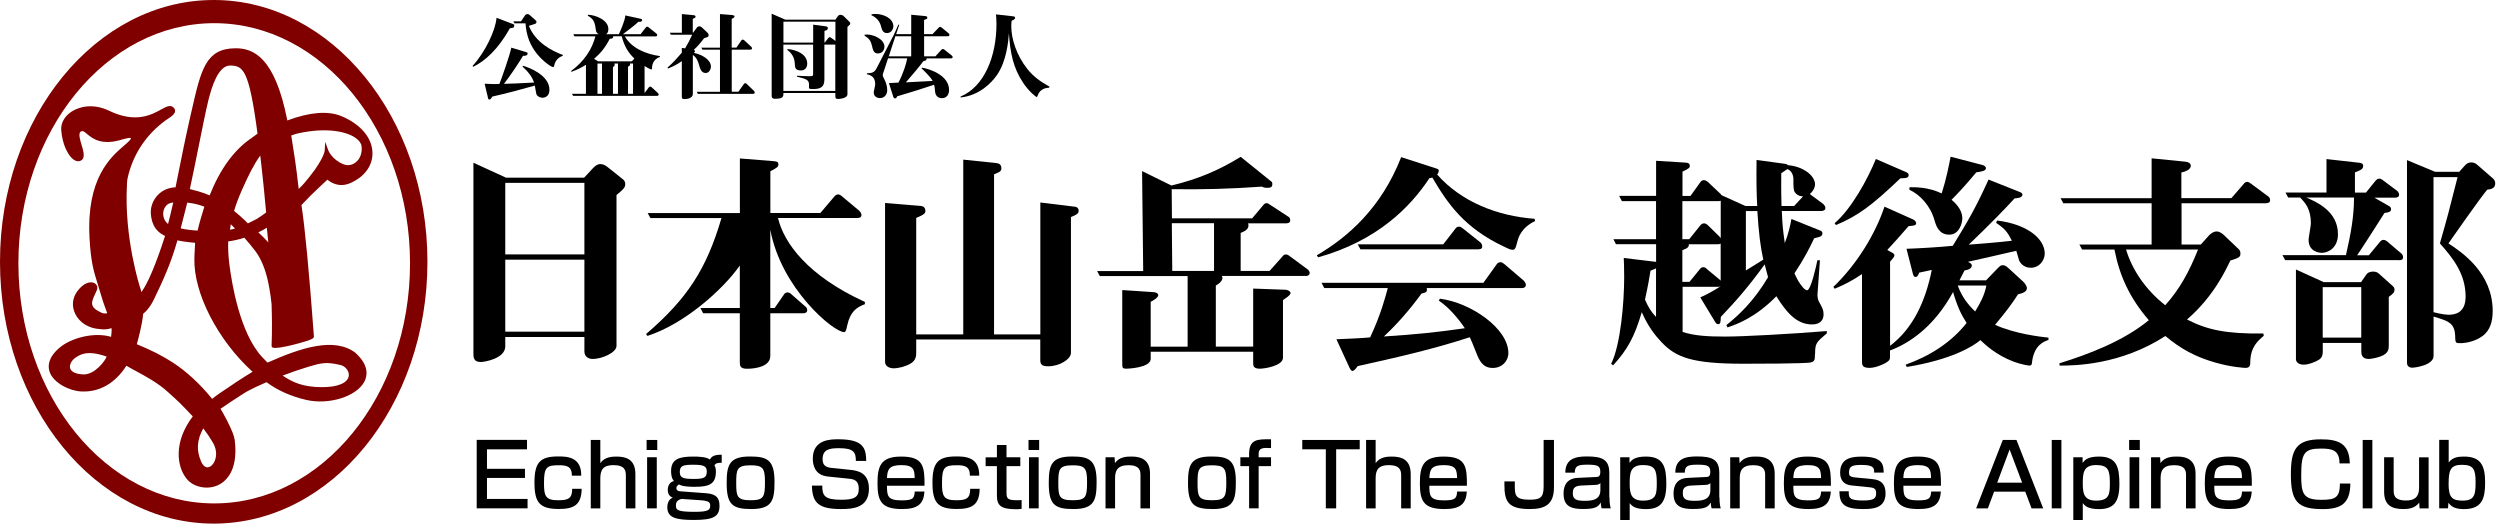 <?xml version="1.0" encoding="UTF-8"?>
<svg id="_レイヤー_1" data-name="レイヤー_1" xmlns="http://www.w3.org/2000/svg" version="1.1" viewBox="0 0 403.45 84.86">
  <!-- Generator: Adobe Illustrator 29.5.0, SVG Export Plug-In . SVG Version: 2.1.0 Build 137)  -->
  <defs>
    <style>
      .st0 {
        fill: maroon;
      }

      .st1 {
        display: none;
      }
    </style>
  </defs>
  <g>
    <path class="st0" d="M34.49,0C15.47,0,0,18.95,0,42.25s15.47,42.25,34.49,42.25,34.49-18.95,34.49-42.25S53.5,0,34.49,0ZM66.17,42.49c0,21.37-14.17,38.75-31.6,38.75S2.97,63.86,2.97,42.49,17.15,3.74,34.57,3.74s31.6,17.38,31.6,38.75Z"/>
    <path class="st0" d="M57.45,57.01l-.02-.02c-3.42-2.68-8.86-.87-14.26,1.53-.29-.28-.58-.59-.88-.91-3.58-3.88-4.89-11.84-5.29-15.08-.15-1.26-.21-2.43-.17-3.57.9-.12,1.76-.32,2.6-.6.56.64,1.13,1.33,1.71,2.07,1.13,1.44,1.73,3.39,1.98,4.42.51,2.09.71,4.24.71,4.24v.11c.06,1.86.1,4.09,0,6.57l.03.23.16.09c.64.37,5.74-1.02,6.4-1.43.17-.11.25-.24.24-.39-.8-10.71-1.44-17.45-2.01-21.18.24-.26.89-.94,1.45-1.5.85-.85,2.23-2.13,2.74-2.6.51.44,1.85,1.34,3.66.57,2.27-.97,3.63-2.78,3.61-4.83-.01-2.45-1.89-4.69-5.02-5.99-2.15-.89-5.08-.66-8.72.7-2.04-10.38-5.57-11.67-8.42-11.65-4.74.06-5.5,3.4-7.02,10.06l-.28,1.23c-.64,2.78-1.33,6.19-1.99,9.49l-.33,1.65c-.11,0-.21.02-.31.03-2.41.23-3.79,2.35-3.68,4.18.16,2.57,1.61,3.3,2.23,3.61.02.01.05.02.07.03-.68,2.12-2.3,6.89-3.65,8.81l-.17.26s0,0,0,.01c-.06-.29-.14-.55-.22-.78-.03-.08-2.6-8.01-2.11-16.59v-.21c.03-.3.04-.52.1-.81.84-3.8,2.97-7.04,6.17-9.36.08-.06.19-.13.3-.2.51-.33,1.08-.71,1.18-1.18.04-.17,0-.35-.1-.5-.5-.75-1.26-.33-2.14.15-1.54.85-4.11,2.27-8.4.2-2.52-1.22-4.81-.7-6.12.19-1.08.73-1.68,1.82-1.6,2.92.17,2.4,1.14,4.14,1.96,4.75.43.31.77.32.99.27.24-.06.43-.19.55-.39.29-.51.05-1.34-.21-2.21-.23-.77-.49-1.64-.26-2.03.04-.07.11-.16.32-.21.19-.05.42.13.8.45.89.74,2.38,1.97,5.79.87l.8-.19c.14-.02.24-.03.32-.03.14,0,.19.02.2.02,0,.04-.05.21-.25.42-.23.25-.54.52-.91.83-2.12,1.84-6.07,5.26-5.53,14.92.22,3.89.63,5.19,1.44,7.79.2.65.43,1.39.69,2.27.11.38.53,1.5.73,2.04-.51.11-.79,0-1.21-.22-1.7-.85-1.35-1.6-.72-2.95.09-.19.18-.38.26-.58.18-.41.03-.86-.37-1.09-.65-.37-1.76-.11-2.8,1.3-.8,1.09-.92,2.41-.34,3.62.69,1.45,2.23,2.39,4,2.48.07,0,.14.01.22.02.37.04.82.08,1.66-.17.03.26,0,.81-.08,1.4-2.77-.82-6.45.19-8.28,1.72-1.91,1.6-1.95,3.01-1.65,3.91.61,1.8,3.17,3.1,5.17,3.19,2.91.11,5.41-1.32,7.23-4.16.5.3,1.05.6,1.63.91,1.63.89,3.47,1.89,4.98,3.26l.16.14c1.74,1.57,1.85,1.67,3.94,3.87-3.08,4.05-2.66,8.08-.94,10.13.73.87,1.95,1.36,3.19,1.36.6,0,1.21-.12,1.76-.36,1.05-.46,3.42-2.08,2.76-7.33l-.14-.6c-.47-1.53-1.72-3.71-2.15-4.43.95-.67,1.98-1.33,3.16-2.1l.61-.39c.93-.61,3.06-1.55,3.65-1.8,1.82,1.34,3.91,2.27,6.37,2.85,3.66.87,8.15-.53,9.42-2.93.44-.83.86-2.54-1.36-4.58ZM56.29,60.63c-.14,1.17-1.77,1.86-4.38,1.85h0c-3.1-.02-4.7-.8-6.3-1.87,1.52-.57,3-1.08,4.21-1.44,2.09-.62,2.86-.79,5.11-.27.82.19,1.44.98,1.36,1.73ZM43.31,39.13s-.07-.08-.11-.12c-.31-.34-.81-.88-1.51-1.51.23-.11.47-.23.68-.35.24-.14.47-.27.69-.4.03.35.08.76.12,1.18.04.4.08.81.12,1.19ZM40.65,22.24c-2.82,1.87-5.11,5-6.82,9.29-1.13-.5-2.58-.87-3.19-1.02.52-2.41.99-4.77,1.45-7.04.54-2.7,1.05-5.24,1.53-7.27l.11-.42c.9-3.48,2.06-5.23,3.43-5.2,2.05.05,3.02.51,4.4,10.99l-.91.66ZM37.93,36.88c-.31.1-.59.16-.82.18.04-.29.09-.58.14-.87.08.08.17.17.25.25.14.14.29.29.43.44ZM37.77,34.05c.32-1.07.73-2.17,1.25-3.34,1.1-2.47,1.97-4.23,2.98-5.6.06.46.11.94.17,1.43.25,2.18.53,5,.78,7.75-.31.23-1.08.79-1.45,1-.44.25-1.17.6-1.5.76-.05-.05-.11-.11-.17-.17-.11-.11-.22-.23-.32-.33-.57-.53-1.14-1.03-1.73-1.51ZM32.8,69.12c.6.78,1.12,1.56,1.57,2.33.77,1.32.54,2.59.11,3.27-.29.46-.68.72-1.05.7-.38-.03-.73-.37-.98-.95h0c-.78-1.8-.68-3.45.35-5.34ZM34.24,64.38c-1.85-2.32-4.14-4.44-6.33-5.86-1.7-1.1-3.46-2-5.83-2.97.23-.83.92-3.41,1.02-4.91,1.02-.79,1.65-2.15,1.68-2.2,1.55-3.21,2.82-5.98,3.85-9.65.61.14,1.3.24,2.09.32.26.03.55.05.76.07v.07q-.05.58-.09,1.8l-.02.62c-.17,5.58,3.76,13.23,9.39,18.33-1.53.92-3.22,2.02-5.29,3.45-.43.29-.84.6-1.24.92ZM31.88,37.21c-.34-.01-.77-.05-1.29-.11-.74-.09-1.02-.15-1.43-.25.33-1.28.88-3.43,1.06-4.15.98.09,1.91.32,2.76.66-.22.69-.81,2.57-1.09,3.84ZM27.96,32.68c-.24,1.1-.65,2.72-.84,3.47-.77-.62-.91-1.58-.69-2.27.23-.73.79-1.16,1.53-1.2ZM47.16,21.81c.29-.1.6-.21.89-.28,4.67-1.03,7.89-.3,9.34.73.57.4.9.86.96,1.33.13,1.08-.23,2.07-.97,2.63-.58.45-1.3.55-1.95.29-1.9-.77-2.46-2.26-2.46-2.27l-.49-1.36-.08,1.44s-.09,1.22-2.39,4.13c-.72.91-1.18,1.45-1.81,2.04-.37-3.47-.82-6.3-1.2-8.63.06-.02.12-.04.17-.06ZM17.21,57.55c-.24.68-1.87,2.87-3.67,2.87-.02,0-.05,0-.08,0-1.21-.04-1.97-.39-2.14-.99-.16-.55.22-1.28.9-1.74.54-.37,1.19-.71,2.25-.71.7,0,1.59.16,2.74.56Z"/>
  </g>
  <g>
    <path d="M85.05,71v1.51h-6.46v3.15h6.13v1.47h-6.13v3.39h6.55v1.51h-8.21v-11.04h8.11Z"/>
    <path d="M93.87,78.88c-.04,2.58-1.23,3.26-3.67,3.26-3.1,0-3.95-1.02-3.95-4.26s.9-4.22,3.82-4.22c1.39,0,3.77.04,3.73,3.1h-1.51c0-1.51-.83-1.68-2.12-1.68-1.95,0-2.38.31-2.38,2.86,0,2,.17,2.79,2.25,2.79,1.62,0,2.31-.24,2.3-1.85h1.53Z"/>
    <path d="M96.88,71v3.74c.69-1.01,1.89-1.06,2.61-1.06,1.65,0,3.05.52,3.05,2.84v5.52h-1.54v-5.31c0-.76-.14-1.67-2-1.67-1.64,0-2.12.74-2.12,2.12v4.86h-1.54v-11.04h1.54Z"/>
    <path d="M106.07,71v1.62h-1.72v-1.62h1.72ZM105.99,73.79v8.25h-1.56v-8.25h1.56Z"/>
    <path d="M116.44,74.68c-.76.01-.95.1-1.15.42.13.22.24.43.24,1.02,0,2.03-1.13,2.44-3.39,2.44-.53,0-1.96,0-2.56-.38-.18.11-.43.27-.43.58,0,.49.5.52.69.53l4.15.31c1.7.13,2.12.85,2.12,2.04,0,1.75-.99,2.27-4.17,2.27-2.89,0-4.25-.38-4.25-2.04,0-1.11.6-1.43.87-1.57-.63-.21-.8-.8-.8-1.22,0-.85.49-1.36,1-1.44-.45-.52-.46-1.32-.46-1.62,0-1.91,1.26-2.34,3.57-2.34.78,0,2.13.03,2.69.48.2-.34.48-.8,1.91-.78v1.32ZM110.02,80.52c-.91.17-.94.78-.94,1.04,0,.74.22,1.04,3.05,1.04,2.21,0,2.48-.32,2.48-1,0-.48-.15-.77-1.51-.87l-3.08-.21ZM109.71,76.21c0,.94.63,1.08,2.28,1.08s2.07-.22,2.07-1.22c0-.88-.59-1.07-2.16-1.07-1.65,0-2.2.14-2.2,1.21Z"/>
    <path d="M121.01,73.67c2.79,0,3.98.52,3.98,4.08,0,2.97-.35,4.4-3.74,4.4-3.07,0-3.98-.73-3.98-4.22,0-2.89.43-4.26,3.74-4.26ZM121.14,80.73c2.17,0,2.31-.57,2.31-3.01,0-2.2-.38-2.63-2.31-2.63-2.23,0-2.33.66-2.33,2.84s.11,2.8,2.33,2.8Z"/>
    <path d="M138.12,74.39c0-1.43-.36-2.06-2.72-2.06-1.53,0-2.65.17-2.65,1.79,0,.99.56,1.3,1.43,1.39l3.11.32c1.15.13,2.94.45,2.94,3.04,0,3.14-2.66,3.28-4.54,3.28-3.59,0-4.61-1.01-4.66-3.78h1.67c0,1.58.31,2.28,3.03,2.28,2.09,0,2.86-.38,2.86-1.78,0-1.29-.73-1.53-1.51-1.61l-3.49-.36c-2.14-.22-2.42-1.91-2.42-2.89,0-3.12,2.9-3.12,4.15-3.12,4.16,0,4.43,1.57,4.47,3.5h-1.65Z"/>
    <path d="M143.14,78.38c.01,1.58.03,2.37,2.34,2.37,1.85,0,2.07-.31,2.14-1.43h1.57c-.13,2.02-1.09,2.83-3.6,2.83-3.26,0-3.98-1.18-3.98-4.09,0-2.76.45-4.38,3.81-4.38,3.57,0,3.8,1.53,3.78,4.71h-6.06ZM147.61,77.15c-.03-1.26-.11-2.09-2.13-2.09s-2.27.7-2.34,2.09h4.47Z"/>
    <path d="M158.1,78.88c-.04,2.58-1.23,3.26-3.67,3.26-3.1,0-3.95-1.02-3.95-4.26s.9-4.22,3.82-4.22c1.39,0,3.77.04,3.73,3.1h-1.51c0-1.51-.83-1.68-2.12-1.68-1.95,0-2.38.31-2.38,2.86,0,2,.17,2.79,2.25,2.79,1.62,0,2.31-.24,2.3-1.85h1.53Z"/>
    <path d="M160.88,71.81h1.55v1.98h2.23v1.43h-2.23v4.29c0,.97.18,1.22,1.78,1.22.29,0,.39-.01.66-.03v1.42c-.42.06-.74.06-.91.06-2.45,0-3.08-.62-3.08-2.2v-4.75h-1.82v-1.43h1.82v-1.98Z"/>
    <path d="M167.7,71v1.62h-1.72v-1.62h1.72ZM167.62,73.79v8.25h-1.56v-8.25h1.56Z"/>
    <path d="M172.99,73.67c2.79,0,3.98.52,3.98,4.08,0,2.97-.35,4.4-3.74,4.4-3.07,0-3.98-.73-3.98-4.22,0-2.89.43-4.26,3.74-4.26ZM173.12,80.73c2.17,0,2.31-.57,2.31-3.01,0-2.2-.38-2.63-2.31-2.63-2.23,0-2.33.66-2.33,2.84s.11,2.8,2.33,2.8Z"/>
    <path d="M179.87,73.79l.06.95c.71-1.05,1.96-1.06,2.62-1.06.78,0,3.04,0,3.04,2.73v5.63h-1.54v-5.37c0-.63-.08-1.6-1.93-1.6s-2.17.95-2.17,2.12v4.85h-1.54v-8.25h1.47Z"/>
    <path d="M195.46,73.67c2.79,0,3.98.52,3.98,4.08,0,2.97-.35,4.4-3.74,4.4-3.07,0-3.98-.73-3.98-4.22,0-2.89.43-4.26,3.74-4.26ZM195.59,80.73c2.17,0,2.31-.57,2.31-3.01,0-2.2-.38-2.63-2.31-2.63-2.23,0-2.33.66-2.33,2.84s.11,2.8,2.33,2.8Z"/>
    <path d="M201.58,73.31c0-2.44,1.29-2.44,3.54-2.42v1.42c-1.22-.06-2-.08-2,.92v.56h2v1.43h-2v6.82h-1.54v-6.82h-1.41v-1.43h1.41v-.48Z"/>
    <path d="M219.43,71v1.51h-3.8v9.53h-1.67v-9.53h-3.8v-1.51h9.26Z"/>
    <path d="M222,71v3.74c.69-1.01,1.89-1.06,2.61-1.06,1.65,0,3.05.52,3.05,2.84v5.52h-1.54v-5.31c0-.76-.14-1.67-2-1.67-1.64,0-2.12.74-2.12,2.12v4.86h-1.54v-11.04h1.54Z"/>
    <path d="M230.67,78.38c.01,1.58.03,2.37,2.34,2.37,1.85,0,2.07-.31,2.14-1.43h1.57c-.13,2.02-1.09,2.83-3.6,2.83-3.26,0-3.98-1.18-3.98-4.09,0-2.76.45-4.38,3.81-4.38,3.57,0,3.8,1.53,3.78,4.71h-6.06ZM235.14,77.15c-.03-1.26-.11-2.09-2.13-2.09s-2.27.7-2.34,2.09h4.47Z"/>
    <path d="M250.78,71v7.65c0,2.89-1.6,3.5-3.92,3.5-3.52,0-4.08-1.25-4.08-3.94v-.52h1.68v.62c0,1.54,0,2.33,2.35,2.33,1.72,0,2.3-.29,2.3-2.12v-7.52h1.67Z"/>
    <path d="M259.74,80.27c0,1.08.13,1.5.21,1.76h-1.49c-.08-.35-.1-.49-.13-.94-.43.78-1.01,1.05-2.86,1.05-1.6,0-3.14-.24-3.14-2.44,0-.56,0-2.47,2.28-2.58l2.91-.14c.38-.01.74-.03.74-.83,0-.99-.46-1.16-2.1-1.16-1.48,0-2.02.18-2.02,1.29h-1.53c.01-2.21,1.57-2.62,3.46-2.62,2.51,0,3.64.49,3.64,2.69v3.91ZM258.28,77.93c-.21.31-.66.32-.77.32l-2.37.11c-1.3.06-1.32.74-1.32,1.3,0,1.05.83,1.16,1.97,1.16,1.36,0,2.48-.24,2.48-1.76v-1.13Z"/>
    <path d="M261.47,73.79h1.5v.91c.35-.45.81-1.02,2.65-1.02,2.84,0,3.29,1.68,3.29,4.43,0,2.98-.97,4.05-3.29,4.05-1.78,0-2.28-.52-2.62-.97v2.73h-1.53v-10.13ZM267.37,77.89c0-2.04-.29-2.84-2.23-2.84-2.12,0-2.14,1.42-2.14,3.05s.27,2.69,2.16,2.69c2.18,0,2.21-1.11,2.21-2.9Z"/>
    <path d="M277.49,80.27c0,1.08.13,1.5.21,1.76h-1.49c-.08-.35-.1-.49-.13-.94-.43.78-1.01,1.05-2.86,1.05-1.6,0-3.14-.24-3.14-2.44,0-.56,0-2.47,2.28-2.58l2.91-.14c.38-.01.74-.03.74-.83,0-.99-.46-1.16-2.1-1.16-1.48,0-2.02.18-2.02,1.29h-1.53c.01-2.21,1.57-2.62,3.46-2.62,2.51,0,3.64.49,3.64,2.69v3.91ZM276.03,77.93c-.21.31-.66.32-.77.32l-2.37.11c-1.3.06-1.32.74-1.32,1.3,0,1.05.83,1.16,1.97,1.16,1.36,0,2.48-.24,2.48-1.76v-1.13Z"/>
    <path d="M280.68,73.79l.06.95c.71-1.05,1.96-1.06,2.62-1.06.78,0,3.04,0,3.04,2.73v5.63h-1.54v-5.37c0-.63-.08-1.6-1.93-1.6s-2.17.95-2.17,2.12v4.85h-1.54v-8.25h1.47Z"/>
    <path d="M289.41,78.38c.01,1.58.03,2.37,2.34,2.37,1.85,0,2.07-.31,2.14-1.43h1.57c-.13,2.02-1.09,2.83-3.6,2.83-3.26,0-3.98-1.18-3.98-4.09,0-2.76.45-4.38,3.81-4.38,3.57,0,3.8,1.53,3.78,4.71h-6.06ZM293.88,77.15c-.03-1.26-.11-2.09-2.13-2.09s-2.27.7-2.34,2.09h4.47Z"/>
    <path d="M302.45,76.25c0-.63.01-1.22-1.96-1.22-1.42,0-2.1.11-2.1,1.23,0,.43.08.7,1.01.79l2.86.28c1.39.14,2.03.87,2.03,2.3,0,2.44-2.13,2.52-3.64,2.52-3.21,0-3.78-.94-3.81-2.87h1.51c0,1.02,0,1.49,2.33,1.49,1.82,0,2.09-.39,2.09-1.19,0-.67-.27-.87-1.12-.95l-2.86-.29c-1.83-.18-1.83-1.71-1.83-2.07,0-2.51,2.2-2.58,3.54-2.58,3.42,0,3.46,1.4,3.49,2.58h-1.53Z"/>
    <path d="M307.17,78.38c.01,1.58.03,2.37,2.34,2.37,1.85,0,2.07-.31,2.14-1.43h1.57c-.13,2.02-1.09,2.83-3.6,2.83-3.26,0-3.98-1.18-3.98-4.09,0-2.76.45-4.38,3.81-4.38,3.57,0,3.8,1.53,3.78,4.71h-6.06ZM311.63,77.15c-.03-1.26-.11-2.09-2.13-2.09s-2.27.7-2.34,2.09h4.47Z"/>
    <path d="M329.74,82.04h-1.89l-1.01-2.69h-5.03l-1.01,2.69h-1.89l4.3-11.04h2.21l4.31,11.04ZM322.31,77.89h4.02l-2.02-5.35-2,5.35Z"/>
    <path d="M332.67,71v11.04h-1.56v-11.04h1.56Z"/>
    <path d="M334.59,73.79h1.5v.91c.35-.45.81-1.02,2.65-1.02,2.84,0,3.29,1.68,3.29,4.43,0,2.98-.97,4.05-3.29,4.05-1.78,0-2.28-.52-2.62-.97v2.73h-1.53v-10.13ZM340.49,77.89c0-2.04-.29-2.84-2.23-2.84-2.12,0-2.14,1.42-2.14,3.05s.27,2.69,2.16,2.69c2.18,0,2.21-1.11,2.21-2.9Z"/>
    <path d="M345.32,71v1.62h-1.72v-1.62h1.72ZM345.23,73.79v8.25h-1.56v-8.25h1.56Z"/>
    <path d="M348.6,73.79l.06.95c.71-1.05,1.96-1.06,2.62-1.06.78,0,3.04,0,3.04,2.73v5.63h-1.54v-5.37c0-.63-.08-1.6-1.93-1.6s-2.17.95-2.17,2.12v4.85h-1.54v-8.25h1.47Z"/>
    <path d="M357.34,78.38c.01,1.58.03,2.37,2.34,2.37,1.85,0,2.07-.31,2.14-1.43h1.57c-.13,2.02-1.09,2.83-3.6,2.83-3.26,0-3.98-1.18-3.98-4.09,0-2.76.45-4.38,3.81-4.38,3.57,0,3.8,1.53,3.78,4.71h-6.06ZM361.81,77.15c-.03-1.26-.11-2.09-2.13-2.09s-2.27.7-2.34,2.09h4.47Z"/>
    <path d="M377.55,74.77c-.01-2.13-1.18-2.38-2.97-2.38-2.73,0-3.21.71-3.21,4.33,0,2.94.31,3.94,3.25,3.94,2.23,0,2.98-.32,3-2.63h1.68c-.04,3.17-1.42,4.13-4.47,4.13-4.06,0-5.13-1.22-5.13-5.6,0-3.99.83-5.66,4.82-5.66,2.73,0,4.62.56,4.69,3.88h-1.67Z"/>
    <path d="M382.85,71v11.04h-1.56v-11.04h1.56Z"/>
    <path d="M390.47,82.04l-.06-.95c-.71,1.05-2.02,1.06-2.59,1.06-1.85,0-3.07-.64-3.07-2.77v-5.59h1.54v5.31c0,.67,0,1.67,1.99,1.67,1.02,0,2.11-.27,2.11-2.04v-4.93h1.54v8.25h-1.47Z"/>
    <path d="M395.17,71v3.63c.62-.8,1.43-.95,2.45-.95,2.69,0,3.43,1.39,3.43,4.17,0,2.55-.45,4.31-3.43,4.31-1.53,0-2.1-.48-2.49-1.04l-.07.91h-1.42v-11.04h1.53ZM395.15,78.03c0,2.28.59,2.76,2.27,2.76,1.96,0,2.09-.99,2.09-3.03s-.36-2.75-2.21-2.75-2.14.9-2.14,3.01Z"/>
  </g>
  <g class="st1">
    <path d="M99.49,31.47v24.35c0,1.11-2.41,2.11-3.81,2.11-.81,0-1.37-.44-1.37-1.22v-2.33h-12.77v1.52c0,1.92-3.26,2.52-3.96,2.52-1.18,0-1.18-.78-1.18-1.41v-30.75l5.25,2.41h12.62l1.41-1.52c.55-.59.92-.67,1.22-.67.44,0,.81.22,1.15.48l2.41,1.92c.44.33.44.67.44.81,0,.41-.04.7-1.41,1.78ZM94.31,29.51h-12.77v11.54h12.77v-11.54ZM94.31,41.9h-12.77v11.62h12.77v-11.62Z"/>
    <path d="M139.49,52.56c-.11.59-.22,1.04-.48,1.04-1.7,0-10.18-7.03-11.92-16.54v12.65h.7l1.48-2.15c.11-.18.3-.37.59-.37.26,0,.44.11.67.33l2.15,1.89c.15.11.37.3.37.63,0,.41-.37.52-.63.52h-5.33v6.88c0,1.67-2.26,2.07-3.77,2.07-1.15,0-1.15-.52-1.15-1.15v-7.81h-5.92l-.44-.85h6.36v-6.85c-2.81,4-9.03,9.47-14.91,11.36l-.22-.3c6.59-5.66,9.73-10.4,12.17-18.72h-11.47l-.44-.81h14.88v-8.81l5.51.44c.63.04.7.26.7.48,0,.44-.11.52-1.29,1.15v6.73h8.07l2.26-2.66c.19-.22.37-.33.59-.33.26,0,.41.11.67.33l2.74,2.29c.18.19.37.41.37.7,0,.37-.33.48-.63.48h-12.84c.96,4.03,4.77,9.32,14.02,13.54v.37c-1.41.52-2.37,1.26-2.85,3.44Z"/>
    <path d="M178.38,35.02v21.94c0,.96-1.78,2.15-3.66,2.15-1.04,0-1.29-.3-1.29-1v-3.33h-20.02v2.07c0,.52,0,1.26-.89,1.81-1,.59-2.26.78-2.7.78-.7,0-1.44-.3-1.44-1.04v-25.64l5.77.48c.52.04.74.37.74.81,0,.26,0,.52-1.48,1.11v18.8h7.59v-28.2l5.37.56c.37.04.78.22.78.81,0,.48-.18.59-1.18,1v25.83h7.47v-21.28l5.51.67c.15,0,.67.07.67.67,0,.37-.19.59-1.22,1Z"/>
    <path d="M219,44.53h-13.51c.04.11.11.19.11.3,0,.37-.3.81-1.07,1.26v9.84h6.03v-9.36l5.25.19c.22,0,.78.22.78.52,0,.37-.81.85-1.22,1.15v9.29c0,1.33-3,1.78-3.74,1.78-1.07,0-1.07-.52-1.07-.89v-1.85h-16.54v1.15c0,1.48-3.85,1.59-3.89,1.59-.67,0-.7-.11-.7-.92v-11.77l4.96.33c.18,0,.85.07.85.52,0,.37-.89.89-1.22,1.04v7.25h5.96v-11.4h-14.17l-.44-.81h7.44l-.18-16.13,4.74,2.33c4.14-1,7.51-2.37,11.17-4.63l5,4.03c.11.07.11.3.11.41,0,.48-.33.56-.81.56-.41,0-.55-.04-.89-.19-5.22.37-9.55.48-14.54.41l.04,4.7h12.95l1.74-2.07c.19-.22.3-.37.59-.37.19,0,.22.04.67.33l2.78,1.81c.15.07.37.22.37.63,0,.37-.33.48-.63.48h-6.18c.04.11.07.19.07.37,0,.63-.7.96-1.26,1.18v6.14h4.66l2.04-2.29c.18-.22.3-.37.59-.37.26,0,.37.07.7.33l2.78,2.04c.18.15.37.37.37.59,0,.37-.3.52-.67.52ZM204.24,36.02h-6.81l.07,7.7h6.74v-7.7Z"/>
    <path d="M255.97,38.98c-.26,1.04-.33,1.33-.81,1.33-.3,0-.78-.22-1.37-.52-6.36-3-9.07-6.92-11.54-11.14-.22.07-.26.07-.48.11-3.03,4.62-8.4,10.1-17.95,12.77l-.22-.33c4.96-2.89,10.4-7.59,13.62-15.84l5.74,1.85c.33.11.33.26.33.33,0,.3-.18.48-.26.63,3.92,4.44,9.77,6.7,15.73,7.14l.07.37c-2.29,1.07-2.74,2.81-2.85,3.29ZM256.71,46.49h-15.36c.11.67-.11.7-.85.89-1.85,2.55-4,5-6.07,6.92,5.14-.33,8.51-.67,13.06-1.33-.85-1.29-2.48-3.33-4.18-4.44l.15-.33c5,.63,11.06,4.81,11.06,8.77,0,1.33-1.04,2.41-2.52,2.41-1.59,0-2.15-1.11-2.7-2.55-.48-1.26-.78-1.89-1-2.41-6.14,2-11.8,3.26-18.09,4.66-.33.44-.59.78-.85.78-.22,0-.37-.26-.63-.85l-1.96-4.26c1.63-.07,4.25-.18,5.44-.3,1.74-3.7,2.48-6.59,2.85-7.96h-10.25l-.44-.85h26.12l2.15-3c.07-.11.26-.33.59-.33.26,0,.44.15.67.33l3.11,2.66s.33.33.33.67c0,.37-.3.52-.63.52ZM249.34,40.24h-18.69l-.44-.81h13.8l1.96-2.52c.11-.15.26-.33.59-.33.26,0,.37.11.67.33l2.74,2.18c.11.07.33.33.33.67,0,.48-.37.48-.96.48Z"/>
    <path d="M310.87,49.23h-6.99v7.92c0,.85-.07,1.11-.48,1.41-.55.37-2.18.59-3.11.59-.67,0-1.11-.26-1.11-1.26v-8.66h-5.96v6.29c0,.41,0,.89-.63,1.18-1.11.52-2.63.59-2.7.59-.85,0-1.15-.37-1.15-1.15v-.85h-3.14v1.18c0,.67-.15,1-.48,1.22-1,.67-2.41.78-2.74.78-.96,0-1-.7-1-1.15v-7.47c-1.78,2-3.22,2.85-4.51,3.51l-.3-.26c3.85-4.66,5-9.18,5.44-13.54h-3.51l-.44-.81h4v-4.51h-4.55l-.44-.81h5v-4.4h-3.15l-.44-.81h10.18l1.11-1.11c.37-.37.74-.67,1.22-.67.59,0,1,.37,1.33.63l1.67,1.44c.3.26.44.52.44.81,0,.52-.37.81-1.18,1.41v2.55l.96-1.3c.15-.18.3-.37.63-.37.26,0,.41.11.67.33l1.33,1.11c.22.22.37.44.37.7,0,.37-.33.48-.63.48h-3.33v5.18c0,.44-.04.74-.33,1-.96.74-2.44.74-3.22.74-.67,0-.93-.22-.93-.85v-.74h-2.44c-.07,1.07-.26,2.81-.89,4.62l.22.19h2.85l.96-1.26c.22-.3.48-.59,1.18-.59.48,0,.85.19,1.29.56l1.81,1.48c.15.15.41.37.41.85,0,.44-.22.7-.92,1.55v1.44h5.96v-5.85h-4.7l-.44-.85h5.14v-5.85h-4.77l-.44-.81h8.4c.78-3.33,1.11-6.03,1.07-9.07l5.55,1.78c.3.11.56.3.56.59,0,.7-1.18.78-1.59.78-1.44,2.29-2.85,4.11-4.59,5.92h2.41l1.15-1.78c.15-.19.33-.33.59-.33.22,0,.3.04.7.3l2.22,1.52c.19.15.37.3.37.63,0,.37-.33.48-.63.48h-5.4c.15.96-.07,1.15-.89,1.52v4.33h1l1.29-1.89c.11-.15.3-.33.63-.33.18,0,.3.04.67.3l2.26,1.63c.19.11.37.3.37.63,0,.37-.37.52-.63.52h-5.59v5.85h1.89l1.67-2.33c.11-.15.26-.33.59-.33.26,0,.44.15.67.3l2.44,2.04c.15.11.37.3.37.67s-.33.48-.63.48ZM288.75,45.2h-3.14v9.25h3.14v-9.25ZM288.75,34.24h-2.29v2.81c0,.56,0,1.04-.04,1.7h2.33v-4.51ZM288.75,29.03h-1.37c-.04.92-.26,1.04-.92,1.33v3.07h2.29v-4.4ZM299.22,34.58c-1.37,0-1.74-.7-1.89-1.74-.37-2.77-.59-4.25-3.18-6.22l.15-.37c2.37.44,7.4,1.41,7.4,5.66,0,1.29-.59,2.66-2.48,2.66Z"/>
    <path d="M318.61,57.22c-1.7,0-2.15-1.37-2.15-2.11,0-.89.33-1.22,1.15-2.11,1.26-1.41,2.52-3.4,2.48-6.18h.37c1,1.81,1.59,3.66,1.59,5.48,0,2.26-.89,4.92-3.44,4.92ZM347.54,47.19c-.26,3.55-1.11,6.99-1.96,8.77-.33.74-1.59,3.37-4.66,3.37-.59,0-1.33,0-1.33-.59,0-1.7,0-2.33-.7-2.89-.37-.3-.78-.41-4.4-1.33v-.41c1.78.22,3,.26,3.85.26,1.15,0,2.4-.04,3.07-1.33.37-.74,1.37-3.81,1.63-8.55h-17.91c0,.96,0,1.18-.74,1.52-1.11.48-2.22.52-2.59.52-1.37,0-1.44-.55-1.44-1.04v-19.91l4.77,2h15.65l1.74-2.22c.26-.33.44-.37.67-.37.11,0,.26,0,.59.26l2.78,1.96c.15.11.37.41.37.67,0,.41-.33.52-.63.52h-10.06c.22.67-.11.89-.74,1.29v3.22h4.03l1.7-2.22c.15-.19.33-.37.59-.37.22,0,.48.19.63.3l2.67,1.96c.15.11.33.33.33.67,0,.37-.33.48-.63.48h-9.32v4.51h3.88l2.04-2.33c.19-.22.3-.37.59-.37.26,0,.41.15.67.37l2.55,2c.15.11.37.33.37.67,0,.37-.33.48-.63.48h-9.47v4.62h7.4l1.33-1.33c.26-.26.56-.44,1.07-.44.44,0,.81.19,1.22.59l2.07,2.07c.26.26.41.7.41.96,0,.63-.52,1-1.44,1.67ZM327.08,55.37c-1.63,0-1.7-1.63-1.74-2.55-.15-3.22-1.11-4.62-2.15-5.99l.33-.22c5.37,1.96,6.14,4.81,6.14,6.29,0,1.59-1.55,2.48-2.59,2.48ZM330.93,28.4h-5.81v4.51h5.81v-4.51ZM330.93,33.73h-5.81v4.51h5.81v-4.51ZM330.93,39.05h-5.81v4.62h5.81v-4.62ZM333.85,53.82c-1.41,0-1.7-1.18-2.07-2.85-.37-1.63-1.29-3.29-3.33-4.37l.11-.37c1.3.15,7.4.96,7.4,5.11,0,1.55-1.11,2.48-2.11,2.48ZM339.44,52.56c-1.48,0-1.67-1.26-1.78-2.11-.26-1.78-1-2.89-2.89-4.18l.15-.37c5.85.26,6.66,3.03,6.66,4.22,0,1.26-.85,2.44-2.15,2.44Z"/>
    <path d="M387.95,32.8h-13.69v6.66h3.11l1.33-1.48c.11-.11.63-.63,1.22-.63.52,0,1,.41,1.18.59l2.33,2.22c.26.22.33.44.33.78,0,.48-.15.67-1.63,1.11-.81,1.7-2.78,5.88-6.99,9.51,3.26,1.67,6.25,2.33,12.32,2.26l.07.37c-.92.78-2.15,1.78-2.18,4.25,0,.44-.04.93-.74.93-.04,0-2.22-.07-5-.89-3.11-.89-5.48-2.18-7.96-4.25-7.29,4.7-14.65,4.77-17.06,4.77l-.04-.37c4.63-1.44,10.29-3.55,14.43-6.96-3.11-3.59-4.74-7.21-5.55-11.4h-5.22l-.44-.81h11.66v-6.66h-14.25l-.44-.81h14.69v-6.44l5.51.55c.37.04.81.22.81.67,0,.63-.93.93-1.52,1.07v4.14h8.07l1.96-2.26c.18-.22.3-.37.59-.37.22,0,.37.11.67.33l2.7,2c.11.07.33.26.33.63s-.33.48-.63.48ZM365.3,40.27c.96,3.15,3.03,6.4,6.33,8.99,2.41-2.7,3.88-5.48,5.29-8.99h-11.62Z"/>
    <path d="M412.14,41.98h-18.39l-.44-.81h10.25c.78-3.44,1.3-6.18,1.3-9.29h-7.7c1.55.67,5.11,2.15,5.11,5.92,0,2.15-1.52,3-2.59,3-.41,0-2.15-.15-2.15-2.11,0-.37.37-2.22.37-2.63,0-2.37-.92-3.33-1.74-4.18h-1.92l-.44-.81h6.62v-5.4l5.25.59c.26.04.67.07.67.52,0,.52-.44.7-1.33,1.04v3.26h1.78l1.55-1.92c.15-.15.3-.33.59-.33.18,0,.33.04.7.33l2.18,1.63c.18.15.33.41.33.63,0,.37-.33.48-.67.48h-3.33l2.33,1.33c.15.07.37.22.37.52,0,.37-.26.52-1.07.63-.55.89-3.77,5.92-4.4,6.81h1.89l1.78-2.15c.11-.15.3-.33.59-.33.22,0,.48.15.67.33l2.18,1.85c.15.11.3.37.3.63,0,.37-.3.48-.63.48ZM410.48,47.9v7.81c0,.59,0,1.33-1.33,1.81-.7.26-1.59.41-1.92.41-1.18,0-1.18-.89-1.18-1.26v-1.33h-6.22v1.37c0,.96-.37,1.26-1.07,1.59-.33.15-1.22.55-2,.55-.96,0-1.26-.52-1.26-.89v-14.47l4.48,2.04h6.03l.85-1.22c.18-.3.59-.48,1.07-.48.37,0,.7.07,1,.37l2.11,1.89c.3.26.37.44.37.63,0,.37-.11.63-.92,1.18ZM406.04,46.34h-6.22v8.14h6.22v-8.14ZM426.35,30.62c-.85.96-5.96,8.21-6.25,8.66,2.15,1.41,7.14,4.74,7.14,10.92,0,1.59-.37,3.14-1.7,4.07-.96.7-2.37,1.11-3.55,1.11-.78,0-.78-.07-.81-1.26-.11-2.04-1.15-2.33-3.48-3.03v6.33c0,1.59-3.18,1.92-3.44,1.92-.07,0-.85,0-.85-.78V25.84l4.55,1.89h3.88l.93-1.04c.3-.33.59-.48,1-.48.26,0,.55.04.92.33l2.63,2.29c.22.22.33.48.33.78,0,.85-.78.93-1.29,1ZM418.73,39.28c1.26-4.4,1.41-5,2.7-10.1.07-.26.11-.37.15-.59h-3.88v21.79c1.41.37,2.15.41,2.48.41.89,0,2.7-.22,2.7-2.92,0-3.63-2-6.18-4.14-8.58Z"/>
  </g>
  <g>
    <path d="M99.49,31.47v24.35c0,1.11-2.41,2.11-3.81,2.11-.81,0-1.37-.44-1.37-1.22v-2.33h-12.77v1.52c0,1.92-3.26,2.52-3.96,2.52-1.18,0-1.18-.78-1.18-1.41v-30.75l5.25,2.41h12.62l1.41-1.52c.55-.59.92-.67,1.22-.67.44,0,.81.22,1.15.48l2.41,1.92c.44.33.44.67.44.81,0,.41-.04.7-1.41,1.78ZM94.31,29.51h-12.77v11.54h12.77v-11.54ZM94.31,41.9h-12.77v11.62h12.77v-11.62Z"/>
    <path d="M136.71,52.56c-.11.59-.22,1.04-.48,1.04-1.7,0-10.18-7.03-11.92-16.54v12.65h.7l1.48-2.15c.11-.18.3-.37.59-.37.26,0,.44.11.67.33l2.15,1.89c.15.11.37.3.37.63,0,.41-.37.52-.63.52h-5.33v6.88c0,1.67-2.26,2.07-3.77,2.07-1.15,0-1.15-.52-1.15-1.15v-7.81h-5.92l-.44-.85h6.36v-6.85c-2.81,4-9.03,9.47-14.91,11.36l-.22-.3c6.59-5.66,9.73-10.4,12.17-18.72h-11.47l-.44-.81h14.88v-8.81l5.51.44c.63.04.7.26.7.48,0,.44-.11.52-1.29,1.15v6.73h8.07l2.26-2.66c.19-.22.37-.33.59-.33.26,0,.41.11.67.33l2.74,2.29c.18.19.37.41.37.7,0,.37-.33.48-.63.48h-12.84c.96,4.03,4.77,9.32,14.02,13.54v.37c-1.41.52-2.37,1.26-2.85,3.44Z"/>
    <path d="M172.83,35.02v21.94c0,.96-1.78,2.15-3.66,2.15-1.04,0-1.29-.3-1.29-1v-3.33h-20.02v2.07c0,.52,0,1.26-.89,1.81-1,.59-2.26.78-2.7.78-.7,0-1.44-.3-1.44-1.04v-25.64l5.77.48c.52.04.74.37.74.81,0,.26,0,.52-1.48,1.11v18.8h7.59v-28.2l5.37.56c.37.04.78.22.78.81,0,.48-.18.59-1.18,1v25.83h7.47v-21.28l5.51.67c.15,0,.67.07.67.67,0,.37-.19.59-1.22,1Z"/>
    <path d="M210.68,44.53h-13.51c.04.11.11.19.11.3,0,.37-.3.81-1.07,1.26v9.84h6.03v-9.36l5.25.19c.22,0,.78.22.78.52,0,.37-.81.85-1.22,1.15v9.29c0,1.33-3,1.78-3.74,1.78-1.07,0-1.07-.52-1.07-.89v-1.85h-16.54v1.15c0,1.48-3.85,1.59-3.89,1.59-.67,0-.7-.11-.7-.92v-11.77l4.96.33c.18,0,.85.07.85.52,0,.37-.89.89-1.22,1.04v7.25h5.96v-11.4h-14.17l-.44-.81h7.44l-.18-16.13,4.74,2.33c4.14-1,7.51-2.37,11.17-4.63l5,4.03c.11.07.11.3.11.41,0,.48-.33.56-.81.56-.41,0-.55-.04-.89-.19-5.22.37-9.55.48-14.54.41l.04,4.7h12.95l1.74-2.07c.19-.22.3-.37.59-.37.19,0,.22.04.67.33l2.77,1.81c.15.07.37.22.37.63,0,.37-.33.48-.63.48h-6.18c.04.11.07.19.07.37,0,.63-.7.96-1.26,1.18v6.14h4.66l2.04-2.29c.18-.22.3-.37.59-.37.26,0,.37.07.7.33l2.78,2.04c.18.15.37.37.37.59,0,.37-.3.52-.67.52ZM195.92,36.02h-6.81l.07,7.7h6.74v-7.7Z"/>
    <path d="M244.87,38.98c-.26,1.04-.33,1.33-.81,1.33-.3,0-.78-.22-1.37-.52-6.36-3-9.07-6.92-11.54-11.14-.22.07-.26.07-.48.11-3.03,4.62-8.4,10.1-17.95,12.77l-.22-.33c4.96-2.89,10.4-7.59,13.62-15.84l5.74,1.85c.33.11.33.26.33.33,0,.3-.18.48-.26.63,3.92,4.44,9.77,6.7,15.73,7.14l.07.37c-2.29,1.07-2.74,2.81-2.85,3.29ZM245.61,46.49h-15.36c.11.67-.11.7-.85.89-1.85,2.55-4,5-6.07,6.92,5.14-.33,8.51-.67,13.06-1.33-.85-1.29-2.48-3.33-4.18-4.44l.15-.33c5,.63,11.06,4.81,11.06,8.77,0,1.33-1.04,2.41-2.52,2.41-1.59,0-2.15-1.11-2.7-2.55-.48-1.26-.78-1.89-1-2.41-6.14,2-11.8,3.26-18.09,4.66-.33.44-.59.78-.85.78-.22,0-.37-.26-.63-.85l-1.96-4.26c1.63-.07,4.25-.18,5.44-.3,1.74-3.7,2.48-6.59,2.85-7.96h-10.25l-.44-.85h26.12l2.15-3c.07-.11.26-.33.59-.33.26,0,.44.15.67.33l3.11,2.66s.33.33.33.67c0,.37-.3.52-.63.52ZM238.24,40.24h-18.69l-.44-.81h13.8l1.96-2.52c.11-.15.26-.33.59-.33.26,0,.37.11.67.33l2.74,2.18c.11.07.33.33.33.67,0,.48-.37.48-.96.48Z"/>
    <path d="M292.89,57.15c0,.85,0,1.15-.63,1.33-.7.22-9.44.22-10.88.22-8.29,0-10.92-1-13.28-3.52-.92-.96-2.15-2.48-3.15-4.81-1.18,4-2.29,6.03-4.62,8.58l-.33-.22c1.55-3.11,2.11-10.03,2.11-13.99,0-1.48-.04-2.44-.07-3.11l5.22.63v-2.85h-6.48l-.41-.81h6.88v-6.14h-5.51l-.44-.85h5.96v-5.66l4.88.3c.15.04.56.04.56.52,0,.26,0,.37-1.18.93v3.92h1.29l1.59-2.22c.11-.15.26-.33.59-.33.26,0,.48.19.67.33l2,1.89c.07.07.11.15.18.22l3.85,1.74h1.89c-.11-1.92-.15-3.81-.11-7.44l4.59.63c.3.04.37.11.48.22,2.44.19,4.37,1.67,4.37,3.11,0,.26-.11.92-.85,1.55.07.04.11.04.3.22l1.81,1.33c.19.15.41.41.41.7,0,.37-.37.48-.67.48h-6.36c.11,2.52.15,2.78.48,5.18.59-1.52.89-2.85,1.07-3.89l4.7,1.89c.22.07.3.26.3.44,0,.52-.52.59-1.33.78-.7,1.52-1.63,3.33-3.18,5.66.44.96.7,1.48,1.29,2.18.11.15.48.56.74.56.63,0,1.48-3.92,1.67-4.85h.41l-.37,5.18c-.04.3-.07.92.18,1.44.59,1.07.78,1.41.78,2.11,0,1-.63,1.63-1.85,1.63-2.55,0-4.18-2-5.77-4.55-3.33,3.4-6.25,4.48-7.88,5.03l-.19-.37c1.89-1.52,4.33-3.7,6.73-7.73-.07-.33-.48-1.78-.55-2.07-2.55,3.55-4.7,5.99-7.07,8.47-.04.81-.04,1.18-.44,1.18-.07,0-.3-.04-.44-.3l-2.44-4.03c.96-.41,1.67-.78,3.33-1.81-.26.11-.3.11-.44.11h-5.74v7.29c1.92.59,3.81.74,6.88.74,2.81,0,10.47-.41,16.39-.89v.37c-1.7,1.44-1.89,1.59-1.89,3.33ZM267.25,43.31c-.26.11-.3.15-.89.37-.18,1.15-.41,2.48-.89,4.66.48,1.15,1,2,1.78,2.81v-7.84ZM277.68,32.39c-.15.04-.22.07-.33.07h-5.85v6.14h1.11l1.78-2.22c.15-.18.3-.33.59-.33.15,0,.33,0,.67.33l1.78,1.74c.11.15.15.15.26.3v-6.03ZM277.68,39.31c-.15.07-.22.11-.44.11h-4.7c.04.44-.18.63-1.04.96v5.11h1.15l1.63-2c.18-.22.3-.37.59-.37.26,0,.41.11.67.37l1.92,1.59c.11.07.11.11.22.22v-5.99ZM283.6,34.06h-1.85v9.58c.41-.22,2.37-1.48,2.81-1.74-.48-2.15-.74-4.4-.96-7.84ZM289.64,31.02c-.22-.37-.22-.92-.22-2.15,0-.07,0-1.18-.96-1.59-.33.22-.59.41-1,.67,0,1.3-.04,2.18.04,5.29h2.04l1.44-1.55c-.26,0-.89-.04-1.33-.67Z"/>
    <path d="M327.93,58.52c-.04.33-.11.48-.44.48-.07,0-1.22-.15-2.52-.63-2.92-1.11-4.66-2.81-5.37-3.48-1.26,1.04-4.62,3.14-11.88,4.33l-.19-.37c3.85-1.37,7.33-3.55,9.84-6.73-.89-1.37-1.55-2.78-2.18-5-3,5.51-6.96,8.25-10.18,9.44v.74c0,.52,0,.7-.19.89-.41.44-2.04,1.18-3.11,1.18-1.22,0-1.22-.52-1.22-1.04v-14.1c-1.48,1-2.66,1.63-4.4,2.37l-.22-.3c3.92-3.77,6.81-8.66,8.25-12.95l4.63,2.07c.33.15.48.44.48.59,0,.37-.33.41-1.22.48-1.37,1.59-2.18,2.48-3.44,3.85l.59.33c.37.19.56.3.56.56,0,.22-.37.63-.7,1v13.58c3.66-2.78,5.7-7.1,6.73-12.25-.93.22-1.44.3-2.04.44-.07.26-.26.7-.59.7-.22,0-.33-.22-.41-.48l-1.04-4.07c2.04-.07,5.25-.26,7.47-.48,2.59-4.22,3.81-6.36,5.77-10.69l5.03,2c.18.07.44.19.44.44,0,.52-.96.59-1.26.59-1.85,2-3.7,3.92-7.4,7.47,4.44-.33,5.92-.52,6.96-.63-.7-1.37-1.07-1.89-2.55-2.89l.15-.37c4.92.59,7.7,2.96,7.7,5.33,0,1.07-.85,2.29-2.26,2.29-.85,0-1.59-.48-1.89-1.22-.07-.19-.37-1.26-.44-1.52-1.11.26-6.59,1.52-7.81,1.78.48.22.63.37.63.59,0,.48-.52.7-1.18.81-.11.22-.67,1.33-.81,1.59h4.29l1.78-1.85c.52-.52.59-.59.93-.59.18,0,.41,0,.96.52l2.18,2c.26.22.74.74.74,1.18,0,.63-.81.85-1.44,1-.81,1.29-1.78,2.63-3.7,4.92,3.18,1.44,7.25,1.92,8.62,2.07v.37c-.74.26-2.33.81-2.66,3.63ZM306.69,28.77c-4.55,4.33-6.77,6.03-10.4,7.55l-.22-.3c2.7-2.29,5.33-7.1,6.66-10.36l4.96,2.15c.07.04.33.19.33.41,0,.52-.41.52-1.33.56ZM318.94,27.8c-1.74,2.11-3.11,3.55-4,4.44.44.37,1.74,1.48,1.74,3,0,.74-.48,2.63-2.11,2.63s-2.11-1.37-2.37-2.29c-.67-2.41-2.37-4.18-4.07-4.96l.04-.41c1.15,0,3.03,0,5.18,1,.78-2.44,1.18-4.59,1.44-5.92l5.11,1.33c.18.04.59.22.59.52,0,.44-.74.56-1.55.67ZM315.94,46.08c.67,1.81,1.63,3.07,2.81,4.18.78-1.26,1.52-2.63,1.81-4.18h-4.63Z"/>
    <path d="M365.75,32.8h-13.69v6.66h3.11l1.33-1.48c.11-.11.63-.63,1.22-.63.52,0,1,.41,1.18.59l2.33,2.22c.26.22.33.44.33.78,0,.48-.15.67-1.63,1.11-.81,1.7-2.78,5.88-6.99,9.51,3.26,1.67,6.25,2.33,12.32,2.26l.07.37c-.92.78-2.15,1.78-2.18,4.25,0,.44-.04.93-.74.93-.04,0-2.22-.07-5-.89-3.11-.89-5.48-2.18-7.96-4.25-7.29,4.7-14.65,4.77-17.06,4.77l-.04-.37c4.63-1.44,10.29-3.55,14.43-6.96-3.11-3.59-4.74-7.21-5.55-11.4h-5.22l-.44-.81h11.66v-6.66h-14.25l-.44-.81h14.69v-6.44l5.51.55c.37.04.81.22.81.67,0,.63-.93.93-1.52,1.07v4.14h8.07l1.96-2.26c.18-.22.3-.37.59-.37.22,0,.37.11.67.33l2.7,2c.11.07.33.26.33.63s-.33.48-.63.48ZM343.1,40.27c.96,3.15,3.03,6.4,6.33,8.99,2.41-2.7,3.88-5.48,5.29-8.99h-11.62Z"/>
    <path d="M387.17,41.98h-18.39l-.44-.81h10.25c.78-3.44,1.3-6.18,1.3-9.29h-7.7c1.55.67,5.11,2.15,5.11,5.92,0,2.15-1.52,3-2.59,3-.41,0-2.15-.15-2.15-2.11,0-.37.37-2.22.37-2.63,0-2.37-.92-3.33-1.74-4.18h-1.92l-.44-.81h6.62v-5.4l5.25.59c.26.04.67.07.67.52,0,.52-.44.7-1.33,1.04v3.26h1.78l1.55-1.92c.15-.15.3-.33.59-.33.18,0,.33.04.7.33l2.18,1.63c.18.15.33.41.33.63,0,.37-.33.48-.67.48h-3.33l2.33,1.33c.15.07.37.22.37.52,0,.37-.26.52-1.07.63-.55.89-3.77,5.92-4.4,6.81h1.89l1.78-2.15c.11-.15.3-.33.59-.33.22,0,.48.15.67.33l2.18,1.85c.15.11.3.37.3.63,0,.37-.3.48-.63.48ZM385.5,47.9v7.81c0,.59,0,1.33-1.33,1.81-.7.26-1.59.41-1.92.41-1.18,0-1.18-.89-1.18-1.26v-1.33h-6.22v1.37c0,.96-.37,1.26-1.07,1.59-.33.15-1.22.55-2,.55-.96,0-1.26-.52-1.26-.89v-14.47l4.48,2.04h6.03l.85-1.22c.18-.3.59-.48,1.07-.48.37,0,.7.07,1,.37l2.11,1.89c.3.26.37.44.37.63,0,.37-.11.63-.92,1.18ZM381.06,46.34h-6.22v8.14h6.22v-8.14ZM401.38,30.62c-.85.96-5.96,8.21-6.25,8.66,2.15,1.41,7.14,4.74,7.14,10.92,0,1.59-.37,3.14-1.7,4.07-.96.7-2.37,1.11-3.55,1.11-.78,0-.78-.07-.81-1.26-.11-2.04-1.15-2.33-3.48-3.03v6.33c0,1.59-3.18,1.92-3.44,1.92-.07,0-.85,0-.85-.78V25.84l4.55,1.89h3.88l.93-1.04c.3-.33.59-.48,1-.48.26,0,.55.04.92.33l2.63,2.29c.22.22.33.48.33.78,0,.85-.78.93-1.29,1ZM393.75,39.28c1.26-4.4,1.41-5,2.7-10.1.07-.26.11-.37.15-.59h-3.88v21.79c1.41.37,2.15.41,2.48.41.89,0,2.7-.22,2.7-2.92,0-3.63-2-6.18-4.14-8.58Z"/>
  </g>
  <g>
    <path d="M82.29,4.56c-1.89,3.39-4.02,5.29-5.92,6.22l-.11-.14c2.05-2.23,3.71-5.74,3.87-7.77l2.73,1.04c.11.04.13.1.13.24,0,.29-.16.36-.7.41ZM87.52,15.77c-.42,0-.85-.26-.96-.58-.06-.21-.21-1.19-.25-1.38-2.26.65-4.54,1.25-6.84,1.77-.22.33-.32.48-.5.48-.1,0-.17-.04-.21-.23l-.55-2.32c1.29.06,1.68.08,2.38.04.29-.67,1.68-4.62,1.93-5.86l2.42.73c.13.05.21.08.21.2,0,.44-.6.39-.75.39-.64,1.11-2.14,3.33-3.07,4.52,1.08-.03,2.73-.08,4.86-.21-.27-.77-.75-1.56-1.86-2.56l.08-.14c.75.2,4.26,1.43,4.26,3.88,0,1.19-.93,1.28-1.14,1.28ZM89.44,10.61c-.03.12-.06.21-.17.21-.25,0-.87-.46-.93-.51-2.99-2.27-3.44-5.04-3.53-6.54h-1.78l-.18-.33h1.23l.67-.99c.06-.09.24-.18.36-.18.07,0,.22.03.31.1l.99.88c.08.06.17.15.17.27,0,.08-.03.21-.14.29-.09.06-.66.22-1.09.36,1.08,2.71,3.75,4.06,5.47,4.69v.15c-.31.12-1.15.42-1.39,1.59Z"/>
    <path d="M105.22,11c0,.08,0,.21-.11.21-.17,0-.96-.46-1.09-.56v4.37l.67-.9c.04-.06.11-.14.24-.14.1,0,.18.04.27.14l.95.87c.06.06.15.17.15.27,0,.15-.14.21-.27.21h-13.54l-.18-.33h2.25v-4.69c-.62.39-1.3.77-2.33,1.14l-.07-.13c2.08-1.53,3.38-3.48,3.93-5.6h-3.39l-.18-.34h4.08c-.34-.21-.42-.42-.46-.83-.18-1.36-.48-1.68-1.29-2.16l.06-.15c1.16.04,3.27.82,3.27,2.31,0,.45-.13.65-.36.83h2.05c.12-.23.99-2.13,1.05-3.03l2.47.54c.1.03.24.09.24.21,0,.3-.39.3-.6.27-.55.52-1.09.94-2.5,2.01h2.85l.82-1.06c.06-.08.12-.15.24-.15.11,0,.17.04.27.13l1.23.98c.08.06.12.15.12.24,0,.14-.11.21-.27.21h-4.95c1.06,1.88,3.38,2.87,5.65,3.18v.15c-1.21.39-1.27,1.53-1.27,1.81ZM100.33,5.85h-1.37c.01.44-.38.41-.55.39-.75,1.5-1.59,2.44-2.54,3.25l.66.41h5.43l.42-.45c-.99-.94-1.62-1.95-2.05-3.6ZM97.15,10.25h-.73v4.89h.73v-4.89ZM99.73,10.25h-.58c.03.06.04.12.04.21,0,.25-.15.3-.27.33v4.35h.81v-4.89ZM102.17,10.25h-.5c.04.33-.08.39-.32.51v4.38h.81v-4.89Z"/>
    <path d="M113.89,11.78c-.72,0-.92-.72-1.09-1.33-.3-1.08-.72-1.41-.99-1.57v6.27c0,.65-.78.84-1.33.84-.45,0-.45-.15-.45-.51v-5.62c-.69.51-1.35.85-2.23,1.2l-.08-.15c.88-.77,1.53-1.5,2.31-2.4v-.77l.53.06c.53-.88.67-1.19,1.14-2.19h-3.43l-.18-.33h1.95v-3.01l1.91.18c.15.01.3.09.3.25,0,.13-.04.17-.45.34v2.23h.06l.62-.84s.17-.19.39-.19c.1,0,.27.07.36.15l1,.94c.07.08.13.24.13.36,0,.24-.08.27-.74.48-.54.73-1.02,1.29-1.65,1.87.06.03.18.09.18.23,0,.09-.03.14-.17.27,1.25.25,2.75,1.06,2.75,2.21,0,.4-.29,1.03-.83,1.03ZM121.54,15.15h-8.92l-.18-.34h3.75v-6.79h-2.83l-.18-.33h3.01V2.27l1.92.15c.12.02.42.04.42.24s-.3.31-.45.39v4.63h.77l.78-1.15c.06-.06.12-.14.24-.14.11,0,.2.06.27.14l1.08,1s.14.13.14.29c0,.13-.12.19-.25.19h-3.02v6.79h1.07l.88-1.23c.04-.06.11-.15.24-.15.1,0,.2.08.25.15l1.14,1.09s.13.14.13.27c0,.15-.12.21-.25.21Z"/>
    <path d="M136.76,4.34v10.86c0,.72-1.4.77-1.52.77-.42,0-.43-.19-.43-.51v-.45h-8.38c0,.54,0,.93-1.35.93-.54,0-.55-.27-.55-.58V2.21l2.19.96h8.1l.36-.52c.13-.21.34-.26.48-.26s.38.09.46.18l1,.98c.08.07.09.17.09.25,0,.13-.05.19-.45.54ZM134.81,3.5h-8.38v3.37h4.8v-2.89l2.05.27c.27.03.32.16.32.3,0,.25-.17.33-.55.44v1.89h.04l.54-.69c.09-.12.17-.19.27-.19.09,0,.12.03.32.17l.6.44v-3.09ZM134.81,7.2h-1.77v5.67c0,1.33-.86,1.5-1.85,1.5-.52,0-.61-.03-.64-.21,0-.08.01-.41.01-.48,0-.77-.36-.92-1.96-1.31l.04-.15c.42.03,1.53.08,2,.08.57,0,.58-.1.58-.42v-4.68h-4.8v7.47h8.38v-7.47ZM129.26,11.37c-.95,0-.97-.48-1-1.14-.03-.42-.1-1.36-1.2-2.17l.04-.15c1.46.13,3.17.84,3.17,2.35,0,.55-.29,1.11-1,1.11Z"/>
    <path d="M141.71,8.63c-.69,0-.81-.48-.99-1.21-.22-.97-.52-1.21-1.2-1.67v-.15c.17-.01.24-.03.39-.03,1.05,0,2.82.73,2.82,1.99,0,.45-.33,1.06-1.02,1.06ZM153.46,9.42h-3.94c.01.12,0,.18-.03.24-.04.09-.06.1-.48.21-.74.99-1.4,1.79-2.82,3.42l4.32-.23c-.33-.63-1.41-1.67-1.8-2.04l.12-.1c1.44.26,4.33,1.32,4.33,3.6,0,.78-.42,1.32-1.14,1.32-1.09,0-1.12-.99-1.14-1.29-.02-.43-.08-.66-.14-.87-2.74.9-3.45,1.12-5.97,1.87-.03.18-.17.33-.33.33-.15,0-.25-.15-.28-.25l-.71-2.22s1.41-.06,1.54-.08c.81-1.54,1.3-3.18,1.41-3.91h-3.09l-.7,2.13c-.11.31-.15.39-.15.55,0,.24.06.33.3.79.21.41.42,1.06.42,1.67s-.38,1.27-1.18,1.27c-.62,0-1-.42-1-.88,0-.21.24-1.16.24-1.35,0-1.23-.74-1.46-1.35-1.63l.02-.15c1.03.01,1.29-.3,1.59-.87.42-.84,2.32-4.48,2.7-5.25.27-.57.53-1.14.77-1.72l.15.03-.5,1.5h2.43v-3.13l2.22.21c.19.02.38.04.38.27,0,.1-.03.17-.09.19-.04.03-.38.15-.44.18v2.28h1.37l.99-1.04c.06-.07.12-.13.24-.13.04,0,.12.02.27.13l1.11.92c.06.06.12.15.12.27,0,.14-.13.19-.25.19h-3.84v3.24h1.83l.96-1.06c.08-.08.15-.12.24-.12.06,0,.12,0,.27.12l1.17.94c.11.09.14.18.14.25,0,.15-.15.2-.26.2ZM143.12,5.33c-.67,0-.79-.54-.95-1.12-.18-.72-.69-1.38-1.54-1.75l.03-.15c.17-.03.33-.06.6-.06,1.35,0,2.91.72,2.91,2,0,.33-.24,1.09-1.05,1.09ZM147.04,5.85h-2.49l-.03-.06-1.09,3.3h3.62v-3.24Z"/>
    <path d="M169.34,14.15c-.39.02-1.49.09-1.88,1.27-.06.19-.09.23-.17.23-.13,0-1.28-.93-2.19-2.31-1.6-2.4-2.08-4.86-2.28-7.98-.09,1.2-.35,4.48-1.94,6.76-.88,1.25-2.8,3.28-5.86,3.61v-.15c3.81-1.59,5.79-6.45,5.79-11.73,0-.71-.05-1.17-.08-1.53l2.75.31c.21.03.34.06.34.25,0,.23-.36.38-.56.46-.06.42-.06.75-.06.9,0,2.02.84,4.67,2.58,6.87,1.04,1.31,2.16,2.07,3.58,2.87l-.04.15Z"/>
  </g>
</svg>
